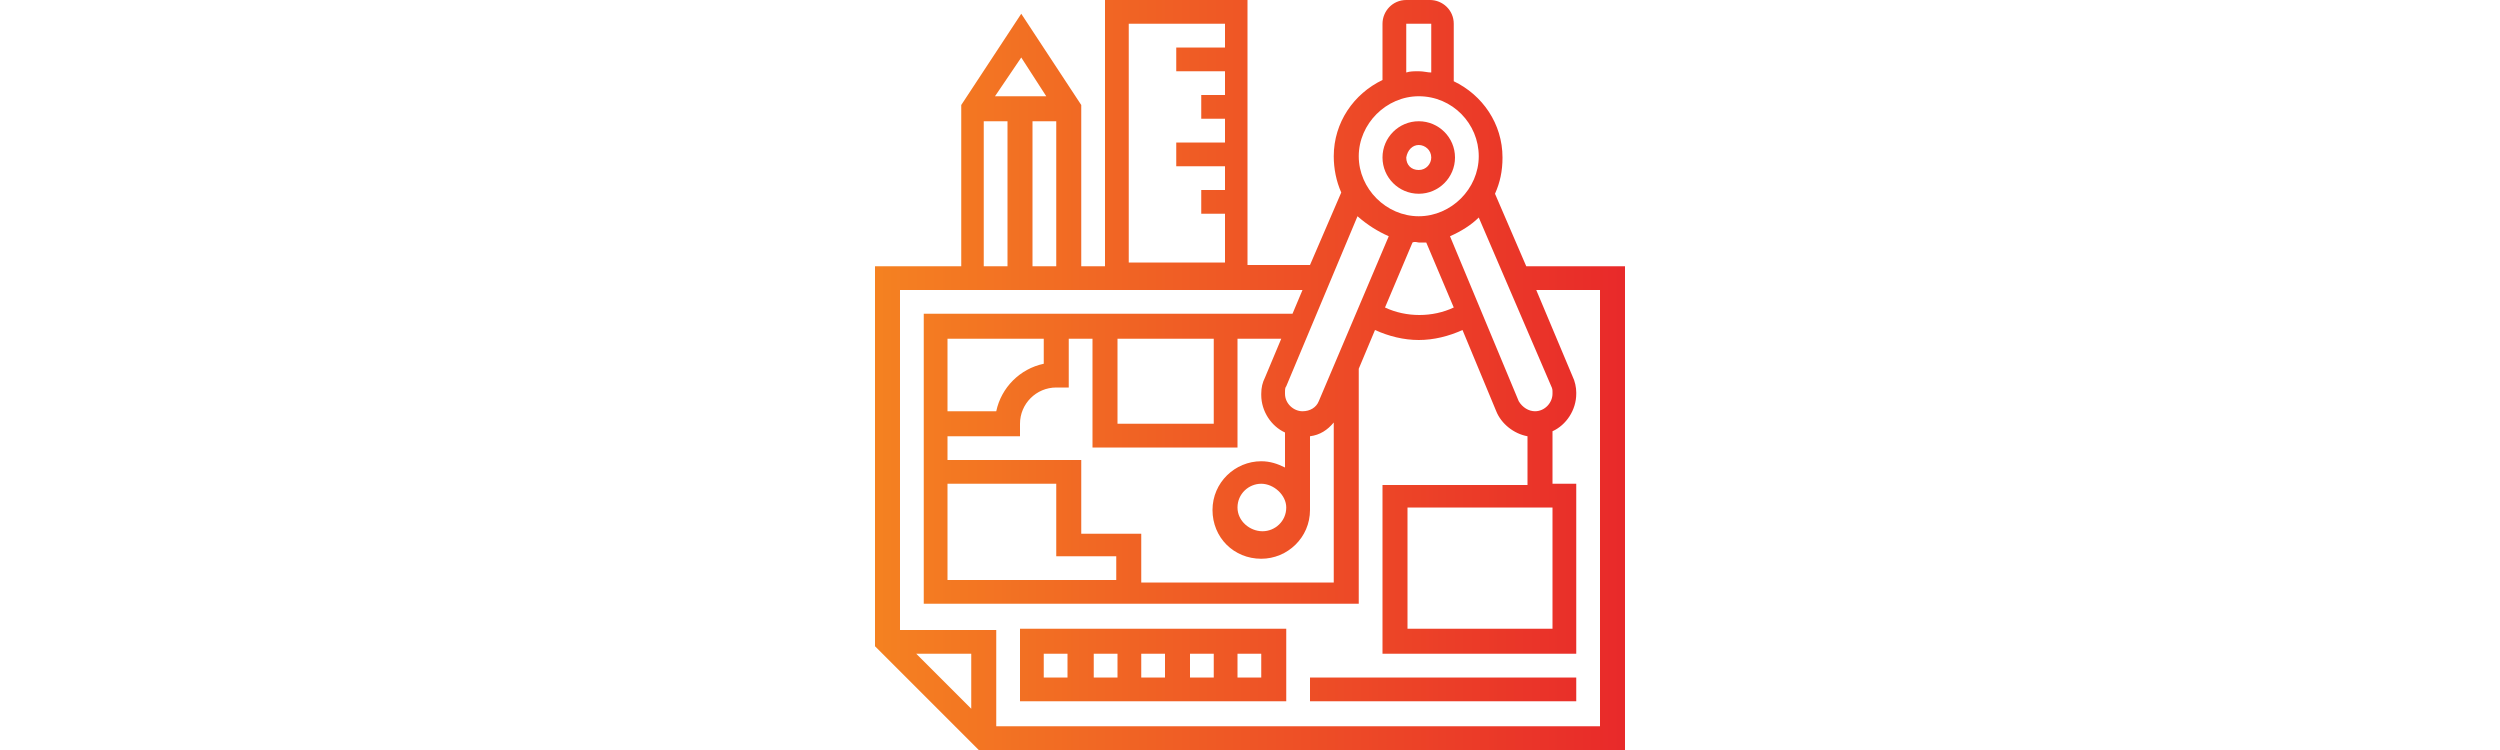 <?xml version="1.0" encoding="utf-8"?>
<!-- Generator: Adobe Illustrator 22.0.1, SVG Export Plug-In . SVG Version: 6.00 Build 0)  -->
<svg version="1.1" id="Layer_1" xmlns="http://www.w3.org/2000/svg" xmlns:xlink="http://www.w3.org/1999/xlink" x="0px" y="0px"
	 viewBox="0 0 200 60" style="enable-background:new 0 0 200 60;" xml:space="preserve">
<style type="text/css">
	.st0{clip-path:url(#SVGID_2_);fill:url(#SVGID_3_);}
	.st1{clip-path:url(#SVGID_5_);fill:url(#SVGID_6_);}
	.st2{clip-path:url(#SVGID_8_);fill:url(#SVGID_9_);}
	.st3{clip-path:url(#SVGID_11_);fill:url(#SVGID_12_);}
</style>
<g>
	<defs>
		<path id="SVGID_1_" d="M113.5,15.5c1.6,0,2.9-1.3,2.9-2.9s-1.3-2.9-2.9-2.9c-1.6,0-2.9,1.3-2.9,2.9S111.9,15.5,113.5,15.5z
			 M113.5,11.6c0.5,0,1,0.4,1,1c0,0.5-0.4,1-1,1s-1-0.4-1-1C112.6,12,113,11.6,113.5,11.6z"/>
	</defs>
	<clipPath id="SVGID_2_">
		<use xlink:href="#SVGID_1_"  style="overflow:visible;"/>
	</clipPath>
	
		<linearGradient id="SVGID_3_" gradientUnits="userSpaceOnUse" x1="-86.768" y1="170.99" x2="-82.358" y2="170.99" gradientTransform="matrix(14.399 0 0 -14.399 1317.611 2492.067)">
		<stop  offset="0" style="stop-color:#F58421"/>
		<stop  offset="1" style="stop-color:#E8272A"/>
	</linearGradient>
	<rect x="68.3" y="0" class="st0" width="63.5" height="60"/>
</g>
<g>
	<defs>
		<path id="SVGID_4_" d="M122.1,21.3l-2.5-5.8c0.4-0.9,0.6-1.8,0.6-2.9c0-2.7-1.6-5-3.9-6.1V1.9c0-1.1-0.9-1.9-1.9-1.9h-1.9
			c-1.1,0-1.9,0.9-1.9,1.9v4.5c-2.3,1.1-3.9,3.4-3.9,6.1c0,1,0.2,2,0.6,2.9l-2.5,5.8h-5V0H88.4v21.3h-1.9V8.4l-4.8-7.3l-4.8,7.3
			v12.9H70v30.4l8.3,8.3H130V21.3H122.1z M124.1,30.9c0.1,0.2,0.1,0.3,0.1,0.5v0.1c0,0.7-0.6,1.4-1.4,1.4c-0.5,0-1-0.3-1.3-0.8
			L116,18.9c0.9-0.4,1.7-0.9,2.3-1.5L124.1,30.9z M124.2,40.6v9.7h-11.6v-9.7H124.2z M113.5,19.4c0.2,0,0.4,0,0.6,0l2.2,5.2
			c-1.7,0.8-3.8,0.8-5.5,0l2.2-5.2C113.2,19.3,113.4,19.4,113.5,19.4z M112.6,1.9h1.9v3.9c-0.3,0-0.6-0.1-1-0.1s-0.7,0-1,0.1V1.9z
			 M113.5,7.7c2.7,0,4.8,2.2,4.8,4.8s-2.2,4.8-4.8,4.8s-4.8-2.2-4.8-4.8S110.9,7.7,113.5,7.7z M111.1,18.9l-5.6,13.2
			c-0.2,0.5-0.7,0.8-1.3,0.8c-0.7,0-1.4-0.6-1.4-1.4v-0.1c0-0.2,0-0.4,0.1-0.5l5.7-13.6C109.4,18,110.2,18.5,111.1,18.9z M75.8,38.7
			h8.7v5.8h4.8v1.9H75.8V38.7z M86.5,42.6v-5.8H75.8v-1.9h5.8v-1c0-1.6,1.3-2.9,2.9-2.9h1v-3.9h1.9v8.7H99v-8.7h3.5l-1.3,3.1
			c-0.2,0.4-0.3,0.8-0.3,1.3v0.1c0,1.3,0.8,2.5,1.9,3v2.8c-0.6-0.3-1.2-0.5-1.9-0.5c-2.1,0-3.9,1.7-3.9,3.9s1.7,3.9,3.9,3.9
			c2.1,0,3.9-1.7,3.9-3.9v-5.9c0.8-0.1,1.4-0.5,1.9-1.1v12.8H91.3v-3.9H86.5z M75.8,32.9v-5.8h7.7v2c-1.9,0.4-3.4,1.9-3.8,3.8H75.8z
			 M89.4,27.1h7.7v6.8h-7.7V27.1z M102.9,40.6c0,1.1-0.9,1.9-1.9,1.9S99,41.7,99,40.6c0-1.1,0.9-1.9,1.9-1.9S102.9,39.6,102.9,40.6z
			 M90.3,1.9h7.7v1.9h-3.9v1.9h3.9v1.9h-1.9v1.9h1.9v1.9h-3.9v1.9h3.9v1.9h-1.9v1.9h1.9v3.9h-7.7V1.9z M82.6,21.3V9.7h1.9v11.6H82.6
			z M83.7,7.7h-4.1l2.1-3.1L83.7,7.7z M78.7,9.7h1.9v11.6h-1.9V9.7z M77.7,56.7l-4.4-4.4h4.4V56.7z M128.1,58.1H79.7v-7.7h-7.7V23.2
			h32.2l-0.8,1.9H73.9v23.2h34.8V29.5l1.3-3.1c1.1,0.5,2.3,0.8,3.5,0.8s2.4-0.3,3.5-0.8l2.7,6.5c0.4,1,1.4,1.8,2.5,2v3.9h-11.6v13.5
			h15.5V38.7h-1.9v-4.2c1.1-0.5,1.9-1.7,1.9-3v-0.1c0-0.4-0.1-0.9-0.3-1.3l-2.9-6.9h5.1V58.1z"/>
	</defs>
	<clipPath id="SVGID_5_">
		<use xlink:href="#SVGID_4_"  style="overflow:visible;"/>
	</clipPath>
	
		<linearGradient id="SVGID_6_" gradientUnits="userSpaceOnUse" x1="-86.768" y1="170.99" x2="-82.358" y2="170.99" gradientTransform="matrix(14.399 0 0 -14.399 1317.611 2492.067)">
		<stop  offset="0" style="stop-color:#F58421"/>
		<stop  offset="1" style="stop-color:#E8272A"/>
	</linearGradient>
	<rect x="68.3" y="0" class="st1" width="63.5" height="60"/>
</g>
<g>
	<defs>
		<path id="SVGID_7_" d="M81.6,56.1h21.3v-5.8H81.6V56.1z M93.2,54.2h-1.9v-1.9h1.9V54.2z M95.2,52.3h1.9v1.9h-1.9V52.3z M89.4,54.2
			h-1.9v-1.9h1.9V54.2z M101,54.2H99v-1.9h1.9V54.2z M83.5,52.3h1.9v1.9h-1.9V52.3z"/>
	</defs>
	<clipPath id="SVGID_8_">
		<use xlink:href="#SVGID_7_"  style="overflow:visible;"/>
	</clipPath>
	
		<linearGradient id="SVGID_9_" gradientUnits="userSpaceOnUse" x1="-86.768" y1="170.99" x2="-82.358" y2="170.99" gradientTransform="matrix(14.399 0 0 -14.399 1317.611 2492.067)">
		<stop  offset="0" style="stop-color:#F58421"/>
		<stop  offset="1" style="stop-color:#E8272A"/>
	</linearGradient>
	<rect x="68.3" y="0" class="st2" width="63.5" height="60"/>
</g>
<g>
	<defs>
		<path id="SVGID_10_" d="M104.8,54.2h21.3v1.9h-21.3V54.2z"/>
	</defs>
	<clipPath id="SVGID_11_">
		<use xlink:href="#SVGID_10_"  style="overflow:visible;"/>
	</clipPath>
	
		<linearGradient id="SVGID_12_" gradientUnits="userSpaceOnUse" x1="-86.768" y1="170.99" x2="-82.358" y2="170.99" gradientTransform="matrix(14.399 0 0 -14.399 1317.611 2492.067)">
		<stop  offset="0" style="stop-color:#F58421"/>
		<stop  offset="1" style="stop-color:#E8272A"/>
	</linearGradient>
	<rect x="68.3" y="0" class="st3" width="63.5" height="60"/>
</g>
</svg>
